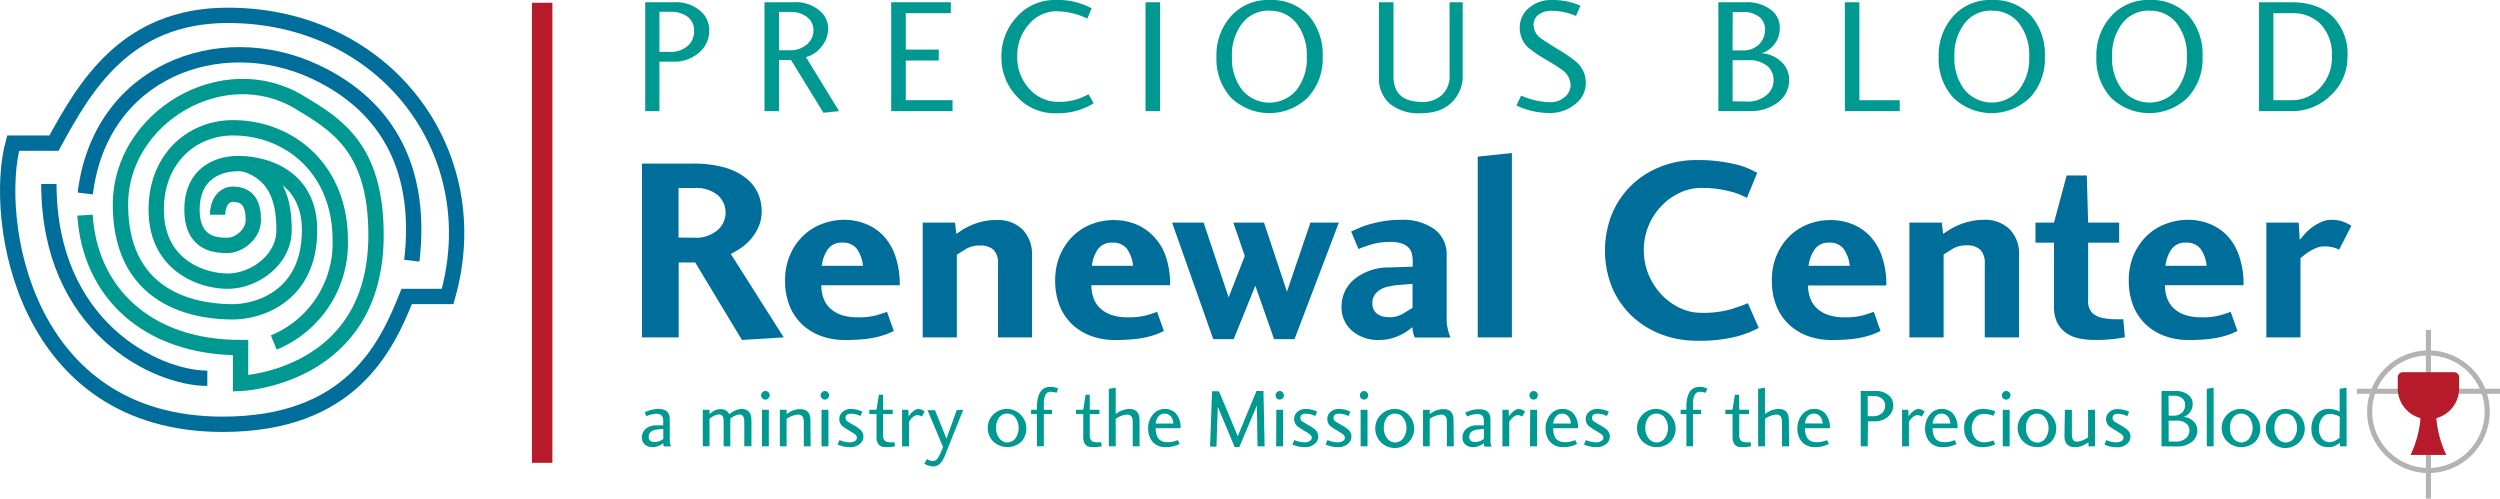 <?xml version="1.0" encoding="UTF-8"?> <svg xmlns="http://www.w3.org/2000/svg" id="Layer_1" data-name="Layer 1" viewBox="0 0 489.06 97.54"><path d="M129,21.74h-2.78V.44h5.62a7.3,7.3,0,0,1,5.27,1.79,4.81,4.81,0,0,1,1.63,3.7,5.57,5.57,0,0,1-1.82,4.22,7.33,7.33,0,0,1-5.3,1.91H129Zm0-11.59h2.05A5,5,0,0,0,134.51,9a3.79,3.79,0,0,0,1.27-3,3.29,3.29,0,0,0-1.15-2.63,5.39,5.39,0,0,0-3.57-1.06H129Z" style="fill:#009992"></path><path d="M164.14,21.74l-3.06.32-6.33-10.32h-2.36v10h-2.84V.44h5.65a7.18,7.18,0,0,1,5.4,1.88A4.51,4.51,0,0,1,162,5.55a5.52,5.52,0,0,1-1.34,3.62,5.59,5.59,0,0,1-3,2ZM152.39,9.83h2.06A4.84,4.84,0,0,0,158,8.54,3.43,3.43,0,0,0,159.13,6a3.27,3.27,0,0,0-1.08-2.53,5.18,5.18,0,0,0-3.57-1.13h-2.09Z" style="fill:#009992"></path><path d="M186.34,19.6v2.14h-12V.44H186V2.58h-8.81V9.7h6.45v2.14h-6.45V19.6Z" style="fill:#009992"></path><path d="M212.94,18.42l1,1.79a13.31,13.31,0,0,1-7.41,1.94,9.86,9.86,0,0,1-7.79-3.48,11,11,0,0,1-2.84-7.57,11.16,11.16,0,0,1,2.84-7.6A9.86,9.86,0,0,1,206.55,0a13.8,13.8,0,0,1,7,1.63l-.84,2a14.58,14.58,0,0,0-6-1.43,7,7,0,0,0-5.44,2.57A9.13,9.13,0,0,0,199,11.1a8.93,8.93,0,0,0,2.35,6.26A7.42,7.42,0,0,0,207,19.92,11.2,11.2,0,0,0,212.94,18.42Z" style="fill:#009992"></path><path d="M226.93,21.74h-2.84V.44h2.84Z" style="fill:#009992"></path><path d="M248.36,0a9.87,9.87,0,0,1,7.69,3.1,11.52,11.52,0,0,1,2.69,8,11.07,11.07,0,0,1-2.93,8,10.8,10.8,0,0,1-15,0,11.24,11.24,0,0,1-2.84-8,11.33,11.33,0,0,1,2.86-7.95A9.68,9.68,0,0,1,248.36,0Zm0,2.08A6.48,6.48,0,0,0,243,4.57a10.1,10.1,0,0,0-2,6.53,10,10,0,0,0,2,6.5,6.95,6.95,0,0,0,10.64,0,10,10,0,0,0,2-6.5,10.1,10.1,0,0,0-2-6.53A6.5,6.5,0,0,0,248.36,2.1Z" style="fill:#009992"></path><path d="M286.14.44v14.5a7,7,0,0,1-1.63,4.53q-2.2,2.69-6.58,2.68a8.88,8.88,0,0,1-6.05-1.86,6.51,6.51,0,0,1-2.12-5.16V.44h2.84v14.5q0,5,5.62,5a5.47,5.47,0,0,0,4-1.5,4.92,4.92,0,0,0,1.35-3.54V.44Z" style="fill:#009992"></path><path d="M297.57,18.7A14.84,14.84,0,0,0,303.29,20a4.17,4.17,0,0,0,2.78-1,3,3,0,0,0,1.18-2.35,3.78,3.78,0,0,0-1.57-2.91c-.34-.27-1.42-1-3.25-2.07A25.34,25.34,0,0,1,299,9.35a5.27,5.27,0,0,1-1.7-3.93,4.92,4.92,0,0,1,1.78-3.85A6.61,6.61,0,0,1,303.58,0a13.32,13.32,0,0,1,5.59,1.12l-.87,2a11.89,11.89,0,0,0-4.69-1,4,4,0,0,0-2.81.9,2.37,2.37,0,0,0-.8,1.82,3.33,3.33,0,0,0,1.37,2.62c.24.19,1.34.9,3.32,2.13a29.14,29.14,0,0,1,3.64,2.5,5.37,5.37,0,0,1,1.89,4.12,5.16,5.16,0,0,1-2.14,4.21,7.71,7.71,0,0,1-4.92,1.69,15.23,15.23,0,0,1-6.51-1.47Z" style="fill:#009992"></path><path d="M336.15,21.74V.44h5.27a7.74,7.74,0,0,1,5.05,1.5,4.3,4.3,0,0,1,1.69,3.48,5.1,5.1,0,0,1-3.55,5,6.17,6.17,0,0,1,4.12,1.92A4.75,4.75,0,0,1,350,15.58a5.38,5.38,0,0,1-2.4,4.59,8.73,8.73,0,0,1-5.27,1.57Zm2.78-11.88h2a4.33,4.33,0,0,0,3.18-1.18,4,4,0,0,0,1.17-2.91,3.14,3.14,0,0,0-.89-2.27,4.87,4.87,0,0,0-3.52-1.15h-1.91Zm2.71,10a5.65,5.65,0,0,0,4-1.31,3.67,3.67,0,0,0,1.31-2.89A3.51,3.51,0,0,0,345.83,13,5.47,5.47,0,0,0,342,11.77h-3.06v8.05Z" style="fill:#009992"></path><path d="M363.74.44V19.6h7.89v2.14H360.9V.44Z" style="fill:#009992"></path><path d="M389.64,0a9.89,9.89,0,0,1,7.7,3.1,11.52,11.52,0,0,1,2.68,8,11.07,11.07,0,0,1-2.92,8,10.8,10.8,0,0,1-15,0,11.2,11.2,0,0,1-2.85-8,11.37,11.37,0,0,1,2.86-7.95A9.69,9.69,0,0,1,389.64,0Zm0,2.08a6.47,6.47,0,0,0-5.31,2.47,10.1,10.1,0,0,0-2,6.53,10,10,0,0,0,2,6.5,6.94,6.94,0,0,0,10.63,0,10,10,0,0,0,2-6.5,10.1,10.1,0,0,0-2-6.53A6.48,6.48,0,0,0,389.64,2.1Z" style="fill:#009992"></path><path d="M420.49,0a9.89,9.89,0,0,1,7.7,3.1,11.52,11.52,0,0,1,2.68,8,11.07,11.07,0,0,1-2.92,8,10.8,10.8,0,0,1-15,0,11.2,11.2,0,0,1-2.85-8A11.37,11.37,0,0,1,413,3.15,9.71,9.71,0,0,1,420.49,0Zm0,2.08a6.47,6.47,0,0,0-5.31,2.47,10.1,10.1,0,0,0-2,6.53,10,10,0,0,0,2,6.5,6.94,6.94,0,0,0,10.63,0,10,10,0,0,0,2-6.5,10.1,10.1,0,0,0-2-6.53A6.48,6.48,0,0,0,420.49,2.1Z" style="fill:#009992"></path><path d="M441.92,21.74V.44l6.3,0q5.38,0,8.3,3A10.37,10.37,0,0,1,459.23,11,10.21,10.21,0,0,1,456,18.61a10.71,10.71,0,0,1-7.79,3.13Zm2.81-2.14h3.58a7.4,7.4,0,0,0,5.54-2.41A8.5,8.5,0,0,0,456.17,11a8.55,8.55,0,0,0-2.33-6.42,7.67,7.67,0,0,0-5.56-2h-3.55Z" style="fill:#009992"></path><path d="M145.14,66.5,136,51.35h-3.23V66h-7.19V32h9.9a23,23,0,0,1,6.07.71,12.41,12.41,0,0,1,4.2,2,8,8,0,0,1,2.48,3A8.51,8.51,0,0,1,149,41.3a7.41,7.41,0,0,1-.69,3.27A10,10,0,0,1,146.68,47a9.34,9.34,0,0,1-2,1.68,17.68,17.68,0,0,1-1.72,1L153.32,66Zm-9.4-20A6.51,6.51,0,0,0,140.4,45a4.56,4.56,0,0,0,.06-6.78,6.62,6.62,0,0,0-4.72-1.44h-3v9.69Z" style="fill:#006e9b"></path><path d="M161.07,58.27a5.07,5.07,0,0,0,1.27,2,6.06,6.06,0,0,0,2.2,1.32,9.44,9.44,0,0,0,3.21.48,13.51,13.51,0,0,0,3.77-.41q1.33-.4,2-.66l1.33,3.75c-.37.18-.79.36-1.25.55a17,17,0,0,1-1.76.56,18.69,18.69,0,0,1-2.65.47,35.85,35.85,0,0,1-3.93.18,13.32,13.32,0,0,1-4.74-.82,10.76,10.76,0,0,1-3.7-2.32,10.23,10.23,0,0,1-2.4-3.65,13.13,13.13,0,0,1-.84-4.84,12.38,12.38,0,0,1,.95-4.95,11.38,11.38,0,0,1,2.5-3.72,10.71,10.71,0,0,1,3.64-2.35A12.08,12.08,0,0,1,165.1,43a11.37,11.37,0,0,1,4.1.74,9.74,9.74,0,0,1,3.5,2.27,10.75,10.75,0,0,1,2.42,4,16.86,16.86,0,0,1,.89,5.79H160.66A7.5,7.5,0,0,0,161.07,58.27Zm6.53-9.62a3.36,3.36,0,0,0-2.83-1.18,3.23,3.23,0,0,0-2.84,1.31A7.08,7.08,0,0,0,160.76,52h8.06A6.86,6.86,0,0,0,167.6,48.65Z" style="fill:#006e9b"></path><path d="M195.24,66V51.5a3.64,3.64,0,0,0-.82-2.57,3.56,3.56,0,0,0-2.75-.89,5,5,0,0,0-2.73.68l-1.76,1.1V66H180.5V43.55h6.32l.26,2.19c.24-.13.59-.36,1-.66a11.27,11.27,0,0,1,1.69-.92,13,13,0,0,1,2.29-.79,11.5,11.5,0,0,1,2.83-.33,6.9,6.9,0,0,1,5.15,1.86,6.81,6.81,0,0,1,1.84,5V66Z" style="fill:#006e9b"></path><path d="M213.9,58.27a5.1,5.1,0,0,0,1.28,2,6.11,6.11,0,0,0,2.19,1.32,9.54,9.54,0,0,0,3.22.48,13.56,13.56,0,0,0,3.77-.41q1.32-.4,2-.66l1.33,3.75c-.38.18-.8.36-1.25.55a17,17,0,0,1-1.76.56,18.86,18.86,0,0,1-2.66.47,35.52,35.52,0,0,1-3.92.18,13.34,13.34,0,0,1-4.75-.82,10.72,10.72,0,0,1-3.69-2.32,10.1,10.1,0,0,1-2.4-3.65,13.13,13.13,0,0,1-.84-4.84,12.38,12.38,0,0,1,.94-4.95,11.54,11.54,0,0,1,2.5-3.72,10.76,10.76,0,0,1,3.65-2.35,12,12,0,0,1,4.38-.81,11.42,11.42,0,0,1,4.11.74,9.7,9.7,0,0,1,3.49,2.27A10.62,10.62,0,0,1,228,50a16.61,16.61,0,0,1,.9,5.79H213.5A7.5,7.5,0,0,0,213.9,58.27Zm6.54-9.62a3.38,3.38,0,0,0-2.84-1.18,3.24,3.24,0,0,0-2.84,1.31A7.07,7.07,0,0,0,213.6,52h8.06A7,7,0,0,0,220.44,48.65Z" style="fill:#006e9b"></path><path d="M241.34,66.34h-4l-8.05-22.79h6.17l4.89,14.63,3.16-8.1-2.24-6.53h6l4.49,13.51,4.59-13.51h5.56l-8.67,22.79h-4l-3.67-10.45Z" style="fill:#006e9b"></path><path d="M276.33,64l-1,.74a9.73,9.73,0,0,1-1.4.81,10.55,10.55,0,0,1-1.81.67,9.06,9.06,0,0,1-2.3.28,7.65,7.65,0,0,1-5.38-1.84,6,6,0,0,1-2-4.64,6.86,6.86,0,0,1,2.42-5.33,10.59,10.59,0,0,1,6.76-2.37l4.74-.15V51a5.36,5.36,0,0,0-.18-1.42,2.56,2.56,0,0,0-.64-1.15,3.27,3.27,0,0,0-1.3-.79,6.1,6.1,0,0,0-2.11-.31,13,13,0,0,0-3.86.49c-1,.32-1.87.62-2.52.89l-1.43-3.42,1.48-.66a17.3,17.3,0,0,1,2.17-.77,27.15,27.15,0,0,1,2.78-.61,20.52,20.52,0,0,1,3.36-.25,10.55,10.55,0,0,1,6.48,1.83A6.08,6.08,0,0,1,283,50V62.47a8.23,8.23,0,0,0,.25,2,7.16,7.16,0,0,0,.52,1.56h-7a5.08,5.08,0,0,1-.33-1A4.26,4.26,0,0,1,276.33,64Zm0-8.47-3.21.26c-.51.07-1,.16-1.59.28a5.14,5.14,0,0,0-1.5.58,3.64,3.64,0,0,0-1.12,1.05,2.78,2.78,0,0,0-.44,1.61,2.57,2.57,0,0,0,.36,1.45,2.64,2.64,0,0,0,.89.84,3,3,0,0,0,1.15.38,7.4,7.4,0,0,0,1.07.08,4.83,4.83,0,0,0,2.5-.69c.78-.46,1.41-.84,1.89-1.15Z" style="fill:#006e9b"></path><path d="M289.08,30.64l6.68-.71V66h-6.68Z" style="fill:#006e9b"></path><path d="M344.06,64.15a21.7,21.7,0,0,1-4.57,1.74,29.73,29.73,0,0,1-7.57.76,19,19,0,0,1-7.07-1.3,17.49,17.49,0,0,1-5.71-3.62,16.71,16.71,0,0,1-3.8-5.56,19.37,19.37,0,0,1,0-14.31,17,17,0,0,1,3.8-5.61,17.21,17.21,0,0,1,5.71-3.64,19,19,0,0,1,7.07-1.3,32.55,32.55,0,0,1,4.61.28,31.7,31.7,0,0,1,3.4.66,14.46,14.46,0,0,1,2.34.82c.61.29,1.11.53,1.48.74l-2,4.89c-.27-.13-.65-.31-1.15-.53a12.7,12.7,0,0,0-1.83-.64,25.53,25.53,0,0,0-2.58-.54,23.33,23.33,0,0,0-3.47-.23,9.71,9.71,0,0,0-4,.9,11.6,11.6,0,0,0-3.57,2.5A12.36,12.36,0,0,0,321.57,49a12.18,12.18,0,0,0,1,4.88,13.18,13.18,0,0,0,2.55,3.85,12.31,12.31,0,0,0,3.57,2.55,9.57,9.57,0,0,0,4,.91,20.22,20.22,0,0,0,5.82-.66c1.39-.44,2.53-.85,3.41-1.22Z" style="fill:#006e9b"></path><path d="M354.1,58.27a5,5,0,0,0,1.28,2,6.11,6.11,0,0,0,2.19,1.32,9.48,9.48,0,0,0,3.21.48,13.59,13.59,0,0,0,3.78-.41q1.32-.4,2-.66l1.32,3.75c-.37.18-.79.36-1.25.55a16,16,0,0,1-1.75.56,18.86,18.86,0,0,1-2.66.47,35.52,35.52,0,0,1-3.92.18,13.34,13.34,0,0,1-4.75-.82,10.72,10.72,0,0,1-3.69-2.32,10.1,10.1,0,0,1-2.4-3.65,13.13,13.13,0,0,1-.84-4.84,12.38,12.38,0,0,1,.94-4.95,11.54,11.54,0,0,1,2.5-3.72,10.76,10.76,0,0,1,3.65-2.35,12,12,0,0,1,4.38-.81,11.42,11.42,0,0,1,4.11.74,9.7,9.7,0,0,1,3.49,2.27,10.62,10.62,0,0,1,2.42,4,16.61,16.61,0,0,1,.9,5.79H353.69A7.5,7.5,0,0,0,354.1,58.27Zm6.54-9.62a3.39,3.39,0,0,0-2.84-1.18A3.24,3.24,0,0,0,355,48.78,7.07,7.07,0,0,0,353.8,52h8.06A7,7,0,0,0,360.64,48.65Z" style="fill:#006e9b"></path><path d="M388.27,66V51.5a3.69,3.69,0,0,0-.81-2.57A3.6,3.6,0,0,0,384.7,48a5,5,0,0,0-2.72.68l-1.76,1.1V66h-6.69V43.55h6.33l.25,2.19c.24-.13.59-.36,1.05-.66a11.63,11.63,0,0,1,1.68-.92,12.85,12.85,0,0,1,2.3-.79A11.45,11.45,0,0,1,388,43a6.92,6.92,0,0,1,5.15,1.86,6.84,6.84,0,0,1,1.83,5V66Z" style="fill:#006e9b"></path><path d="M413.26,66.34a30.44,30.44,0,0,1-3.57.16,14.12,14.12,0,0,1-3-.31,6.77,6.77,0,0,1-2.53-1.07,5.43,5.43,0,0,1-1.72-2,7.11,7.11,0,0,1-.63-3.19V47.47h-3.62V43.55h3.62l2.48-9.23h3.94l.26,9.23h6.07v3.92h-6.07v11a3.61,3.61,0,0,0,.71,2.65,4.15,4.15,0,0,0,2.35,1.12,11.38,11.38,0,0,0,2.09.21h1.73l.31,3.52C414.94,66.12,414.15,66.24,413.26,66.34Z" style="fill:#006e9b"></path><path d="M423.92,58.27a5,5,0,0,0,1.28,2,6,6,0,0,0,2.19,1.32,9.44,9.44,0,0,0,3.21.48,13.59,13.59,0,0,0,3.78-.41q1.32-.4,2-.66l1.32,3.75c-.37.18-.79.36-1.25.55a16.25,16.25,0,0,1-1.76.56,18.43,18.43,0,0,1-2.65.47,35.59,35.59,0,0,1-3.93.18,13.32,13.32,0,0,1-4.74-.82,10.76,10.76,0,0,1-3.7-2.32,10.21,10.21,0,0,1-2.39-3.65,13.13,13.13,0,0,1-.84-4.84,12.38,12.38,0,0,1,.94-4.95,11.54,11.54,0,0,1,2.5-3.72,10.66,10.66,0,0,1,3.65-2.35A12,12,0,0,1,428,43a11.42,11.42,0,0,1,4.11.74,9.79,9.79,0,0,1,3.49,2.27A10.62,10.62,0,0,1,438,50a16.62,16.62,0,0,1,.89,5.79H423.51A7.5,7.5,0,0,0,423.92,58.27Zm6.54-9.62a3.39,3.39,0,0,0-2.84-1.18,3.23,3.23,0,0,0-2.84,1.31A7,7,0,0,0,423.62,52h8.05A6.85,6.85,0,0,0,430.46,48.65Z" style="fill:#006e9b"></path><path d="M443.35,66V43.55h6.33l.2,3.36.87-1a9.41,9.41,0,0,1,3.16-2.39A4.77,4.77,0,0,1,456,43a6.35,6.35,0,0,1,2.47.41,7.71,7.71,0,0,1,1.51.76l-2.4,4.69a4.47,4.47,0,0,0-1.15-.46,6.93,6.93,0,0,0-1.76-.2,4,4,0,0,0-1.4.25,9.15,9.15,0,0,0-1.3.62,8.44,8.44,0,0,0-1.12.76l-.82.66V66Z" style="fill:#006e9b"></path><path d="M129.76,86.68a3.35,3.35,0,0,1-2.08.79,2.23,2.23,0,0,1-1.55-.51,1.79,1.79,0,0,1-.56-1.39,2.23,2.23,0,0,1,.65-1.59,3,3,0,0,1,2-.77l1.52,0V82.3q0-1.35-1.29-1.35a5.4,5.4,0,0,0-2,.47l-.34-.73a5.46,5.46,0,0,1,2.72-.68c1.46,0,2.19.66,2.19,2v4.19a2.37,2.37,0,0,0,.26,1.12h-1.42A1.68,1.68,0,0,1,129.76,86.68Zm0-.83V83.9l-1,.1c-1.24.1-1.86.58-1.86,1.46,0,.7.44,1.05,1.31,1A2.74,2.74,0,0,0,129.76,85.85Z" style="fill:#009992"></path><path d="M142.87,81.91v5.4h-1.31V82.49a2.44,2.44,0,0,0-.15-1,.87.87,0,0,0-.84-.42,3.53,3.53,0,0,0-1.77.86v5.37h-1.32V80.17h1.32V81c.42-.33.69-.52.79-.59a2.75,2.75,0,0,1,1.35-.37,1.82,1.82,0,0,1,1.74,1A4,4,0,0,1,145,80c1.33,0,2,.73,2,2.19v5.11H145.6V82.49c0-.94-.32-1.41-1-1.41A3.63,3.63,0,0,0,142.87,81.91Z" style="fill:#009992"></path><path d="M149.72,76.49a.83.83,0,0,1,.59,1.43.83.83,0,0,1-.59.25.8.8,0,0,1-.58-.25.79.79,0,0,1,0-1.17A.78.78,0,0,1,149.72,76.49Zm-.66,3.68h1.34v7.14h-1.34Z" style="fill:#009992"></path><path d="M158.58,87.31h-1.34V82.49c0-.93-.39-1.39-1.15-1.39a4.48,4.48,0,0,0-2.21.84v5.37h-1.32V80.17h1.32V81c.51-.33.81-.52.92-.57a4,4,0,0,1,1.74-.39q2,0,2,2.19Z" style="fill:#009992"></path><path d="M161.38,76.49a.78.78,0,0,1,.58.26.84.84,0,0,1-.58,1.42.87.87,0,0,1-.85-.84.8.8,0,0,1,.26-.58A.78.78,0,0,1,161.38,76.49Zm-.67,3.68h1.35v7.14h-1.35Z" style="fill:#009992"></path><path d="M164.22,86.08a5,5,0,0,0,2,.45,1.91,1.91,0,0,0,1-.24.76.76,0,0,0,.41-.68c0-.26-.18-.52-.55-.78,0,0-.41-.27-1.12-.7a11.5,11.5,0,0,1-1.15-.76,1.84,1.84,0,0,1-.62-1.4,1.79,1.79,0,0,1,.57-1.33,2.27,2.27,0,0,1,1.68-.63,5.12,5.12,0,0,1,2.26.52l-.37.86a4.07,4.07,0,0,0-1.87-.46c-.7,0-1.05.28-1.05.85a.9.9,0,0,0,.45.71c.08.06.44.27,1.09.65a9.07,9.07,0,0,1,1.22.8,1.82,1.82,0,0,1,.74,1.39,1.86,1.86,0,0,1-.76,1.55,2.78,2.78,0,0,1-1.77.59,6.38,6.38,0,0,1-1.72-.21l-.81-.29Z" style="fill:#009992"></path><path d="M175.11,87.31a10.67,10.67,0,0,1-1.9.16q-1.74,0-1.74-2V81h-1.41v-.84h1.4l.47-2.94h.81l0,2.94h1.9V81h-1.9v4.06a1.88,1.88,0,0,0,.21,1,1.16,1.16,0,0,0,.76.42,3.47,3.47,0,0,0,1.24,0Z" style="fill:#009992"></path><path d="M177.82,87.31h-1.35V80.17h1.22l.06,1.28q1-1.44,1.95-1.44a2,2,0,0,1,1.18.5l-.55,1a1.38,1.38,0,0,0-.89-.29q-.78,0-1.62,1.29Z" style="fill:#009992"></path><path d="M188.43,80.17l-3.6,9c-.55,1.38-1.3,2.08-2.24,2.08a3.6,3.6,0,0,1-1.77-.54l.5-.89a2.46,2.46,0,0,0,1.19.37,1.17,1.17,0,0,0,.92-.53,6.82,6.82,0,0,0,.54-1l.52-1.18-3.05-7.24h1.47l2.24,5.57,2-5.57Z" style="fill:#009992"></path><path d="M197.08,80a3.84,3.84,0,0,1,2.68,6.45,4.06,4.06,0,0,1-5.36,0A3.73,3.73,0,0,1,197.08,80Zm0,.91a1.94,1.94,0,0,0-1.63.76,3.25,3.25,0,0,0-.59,2.06,3.07,3.07,0,0,0,.68,2.06,1.93,1.93,0,0,0,1.54.77,2,2,0,0,0,1.54-.79,3.54,3.54,0,0,0,0-4.1A1.93,1.93,0,0,0,197.08,80.92Z" style="fill:#009992"></path><path d="M205.5,75.67A4,4,0,0,1,207,76l-.32.84a3.93,3.93,0,0,0-1.22-.19,1,1,0,0,0-1,.79,3.32,3.32,0,0,0-.26,1.37v1.36h1.59V81h-1.59v6.3h-1.35V81h-1.14v-.84h1.14v-.54Q202.89,75.67,205.5,75.67Z" style="fill:#009992"></path><path d="M215.55,87.31a10.67,10.67,0,0,1-1.9.16q-1.74,0-1.74-2V81H210.5v-.84h1.41l.46-2.94h.81l0,2.94h1.9V81h-1.9v4.06a2,2,0,0,0,.2,1,1.19,1.19,0,0,0,.76.42,3.47,3.47,0,0,0,1.24,0Z" style="fill:#009992"></path><path d="M222.93,87.31h-1.34V82.49c0-.93-.38-1.39-1.14-1.39a4.46,4.46,0,0,0-2.19.84v5.37h-1.35V76.06l1.35-.22V81a4.6,4.6,0,0,1,2.66-1q2,0,2,2.19Z" style="fill:#009992"></path><path d="M226.08,83.77c0,1.82.76,2.73,2.27,2.73a4.84,4.84,0,0,0,2.05-.41l.36.75a5.55,5.55,0,0,1-2.7.63,3.3,3.3,0,0,1-2.55-1,3.87,3.87,0,0,1-.9-2.71,4,4,0,0,1,.92-2.65A2.9,2.9,0,0,1,227.85,80a2.86,2.86,0,0,1,2.19.89,4.09,4.09,0,0,1,.91,2.87Zm3.44-.92a2.14,2.14,0,0,0-.5-1.42,1.55,1.55,0,0,0-1.18-.51,1.49,1.49,0,0,0-1.21.54,2.64,2.64,0,0,0-.55,1.39Z" style="fill:#009992"></path><path d="M245.79,76.49h1.37l.23,10.82H246l-.12-8-3.45,8.16h-.89l-3.31-7.88-.26,7.77h-1.25l.39-10.82h1.35l3.68,8.8Z" style="fill:#009992"></path><path d="M250.35,76.49a.78.78,0,0,1,.58.26.84.84,0,0,1-.58,1.42.83.83,0,0,1-.59-.25.85.85,0,0,1,.59-1.43Zm-.67,3.68H251v7.14h-1.35Z" style="fill:#009992"></path><path d="M253.19,86.08a5,5,0,0,0,2,.45,1.91,1.91,0,0,0,1-.24.76.76,0,0,0,.41-.68c0-.26-.18-.52-.55-.78,0,0-.41-.27-1.12-.7a11.5,11.5,0,0,1-1.15-.76,1.88,1.88,0,0,1-.62-1.4,1.79,1.79,0,0,1,.57-1.33,2.28,2.28,0,0,1,1.69-.63,5.08,5.08,0,0,1,2.25.52l-.37.86a4.07,4.07,0,0,0-1.87-.46c-.7,0-1.05.28-1.05.85a.9.9,0,0,0,.45.71c.08.06.44.27,1.09.65a8.43,8.43,0,0,1,1.22.8,1.82,1.82,0,0,1,.74,1.39,1.86,1.86,0,0,1-.76,1.55,2.78,2.78,0,0,1-1.77.59,6.38,6.38,0,0,1-1.72-.21l-.81-.29Z" style="fill:#009992"></path><path d="M259.68,86.08a5,5,0,0,0,2,.45,1.91,1.91,0,0,0,1-.24.76.76,0,0,0,.41-.68c0-.26-.18-.52-.55-.78,0,0-.4-.27-1.12-.7a11.5,11.5,0,0,1-1.15-.76,1.88,1.88,0,0,1-.62-1.4,1.79,1.79,0,0,1,.57-1.33,2.28,2.28,0,0,1,1.69-.63,5.08,5.08,0,0,1,2.25.52l-.37.86a4.07,4.07,0,0,0-1.87-.46c-.7,0-1.05.28-1.05.85a.9.9,0,0,0,.45.71c.08.06.44.27,1.09.65a8.43,8.43,0,0,1,1.22.8,1.8,1.8,0,0,1,.75,1.39,1.86,1.86,0,0,1-.77,1.55,2.78,2.78,0,0,1-1.77.59,6.38,6.38,0,0,1-1.72-.21l-.81-.29Z" style="fill:#009992"></path><path d="M266.84,76.49a.78.78,0,0,1,.58.26.84.84,0,0,1-.58,1.42.83.83,0,0,1-.59-.25.85.85,0,0,1,.59-1.43Zm-.67,3.68h1.35v7.14h-1.35Z" style="fill:#009992"></path><path d="M272.94,80a3.84,3.84,0,0,1,2.68,6.45A3.82,3.82,0,1,1,272.94,80Zm0,.91a1.94,1.94,0,0,0-1.63.76,3.26,3.26,0,0,0-.6,2.06,3.07,3.07,0,0,0,.69,2.06,1.93,1.93,0,0,0,1.54.77,2,2,0,0,0,1.54-.79,3.51,3.51,0,0,0,0-4.1A1.91,1.91,0,0,0,272.94,80.92Z" style="fill:#009992"></path><path d="M284.4,87.31h-1.35V82.49c0-.93-.38-1.39-1.15-1.39a4.51,4.51,0,0,0-2.21.84v5.37h-1.31V80.17h1.31V81c.51-.33.82-.52.92-.57a4.09,4.09,0,0,1,1.74-.39c1.36,0,2,.73,2,2.19Z" style="fill:#009992"></path><path d="M290.29,86.68a3.37,3.37,0,0,1-2.08.79,2.21,2.21,0,0,1-1.55-.51,1.79,1.79,0,0,1-.56-1.39,2.23,2.23,0,0,1,.65-1.59,3,3,0,0,1,2-.77l1.52,0V82.3Q290.29,81,289,81a5.4,5.4,0,0,0-2,.47l-.35-.73a5.5,5.5,0,0,1,2.73-.68c1.46,0,2.19.66,2.19,2v4.19a2.37,2.37,0,0,0,.26,1.12h-1.43A1.85,1.85,0,0,1,290.29,86.68Zm0-.83V83.9l-1,.1c-1.24.1-1.87.58-1.87,1.46,0,.7.44,1.05,1.32,1A2.79,2.79,0,0,0,290.29,85.85Z" style="fill:#009992"></path><path d="M295.25,87.31h-1.34V80.17h1.21l.07,1.28q1-1.44,1.95-1.44a2,2,0,0,1,1.18.5l-.55,1a1.38,1.38,0,0,0-.89-.29c-.52,0-1.06.43-1.63,1.29Z" style="fill:#009992"></path><path d="M300,76.49a.8.8,0,0,1,.59.26.81.81,0,0,1,0,1.17.83.83,0,0,1-.59.25.79.79,0,0,1-.58-.25.85.85,0,0,1,.58-1.43Zm-.66,3.68h1.34v7.14H299.3Z" style="fill:#009992"></path><path d="M303.84,83.77c0,1.82.75,2.73,2.26,2.73a4.85,4.85,0,0,0,2.06-.41l.35.75a5.51,5.51,0,0,1-2.69.63,3.3,3.3,0,0,1-2.55-1,3.83,3.83,0,0,1-.91-2.71,4,4,0,0,1,.93-2.65A2.89,2.89,0,0,1,305.61,80a2.86,2.86,0,0,1,2.19.89,4.13,4.13,0,0,1,.91,2.87Zm3.44-.92a2.09,2.09,0,0,0-.51-1.42,1.52,1.52,0,0,0-1.17-.51,1.48,1.48,0,0,0-1.21.54,2.56,2.56,0,0,0-.55,1.39Z" style="fill:#009992"></path><path d="M310.23,86.08a5.1,5.1,0,0,0,2,.45,1.85,1.85,0,0,0,1-.24.75.75,0,0,0,.42-.68c0-.26-.19-.52-.55-.78,0,0-.41-.27-1.12-.7a13.74,13.74,0,0,1-1.16-.76,1.87,1.87,0,0,1-.61-1.4,1.79,1.79,0,0,1,.57-1.33,2.27,2.27,0,0,1,1.68-.63,5.15,5.15,0,0,1,2.26.52l-.37.86a4.07,4.07,0,0,0-1.87-.46c-.7,0-1.05.28-1.05.85a.9.9,0,0,0,.45.71c.07.06.44.27,1.09.65a8.16,8.16,0,0,1,1.21.8,1.8,1.8,0,0,1,.75,1.39,1.86,1.86,0,0,1-.76,1.55,2.78,2.78,0,0,1-1.77.59,6.38,6.38,0,0,1-1.72-.21l-.81-.29Z" style="fill:#009992"></path><path d="M324.09,80a3.84,3.84,0,0,1,2.68,6.45,4,4,0,0,1-5.35,0A3.73,3.73,0,0,1,324.09,80Zm0,.91a2,2,0,0,0-1.63.76,3.32,3.32,0,0,0-.59,2.06,3.12,3.12,0,0,0,.68,2.06,1.94,1.94,0,0,0,1.54.77,2,2,0,0,0,1.55-.79,3.51,3.51,0,0,0,0-4.1A1.91,1.91,0,0,0,324.09,80.92Z" style="fill:#009992"></path><path d="M332.52,75.67A4,4,0,0,1,334,76l-.33.84a3.89,3.89,0,0,0-1.22-.19c-.43,0-.75.26-1,.79a3.49,3.49,0,0,0-.26,1.37v1.36h1.59V81h-1.59v6.3H329.9V81h-1.13v-.84h1.13v-.54Q329.9,75.67,332.52,75.67Z" style="fill:#009992"></path><path d="M342.56,87.31a10.59,10.59,0,0,1-1.9.16c-1.15,0-1.73-.66-1.73-2V81h-1.41v-.84h1.4l.47-2.94h.8l.05,2.94h1.9V81h-1.9v4.06a1.88,1.88,0,0,0,.21,1,1.16,1.16,0,0,0,.76.42,3.47,3.47,0,0,0,1.24,0Z" style="fill:#009992"></path><path d="M350,87.31H348.6V82.49c0-.93-.38-1.39-1.14-1.39a4.46,4.46,0,0,0-2.19.84v5.37h-1.34V76.06l1.34-.22V81a4.6,4.6,0,0,1,2.67-1q2,0,2,2.19Z" style="fill:#009992"></path><path d="M353.1,83.77c0,1.82.75,2.73,2.26,2.73a4.81,4.81,0,0,0,2.05-.41l.36.75a5.54,5.54,0,0,1-2.69.63,3.27,3.27,0,0,1-2.55-1,3.83,3.83,0,0,1-.91-2.71,4.05,4.05,0,0,1,.92-2.65A2.91,2.91,0,0,1,354.87,80a2.87,2.87,0,0,1,2.19.89,4.13,4.13,0,0,1,.91,2.87Zm3.44-.92a2.09,2.09,0,0,0-.51-1.42,1.62,1.62,0,0,0-2.39,0,2.55,2.55,0,0,0-.54,1.39Z" style="fill:#009992"></path><path d="M365.37,87.31H364V76.49h2.86a3.76,3.76,0,0,1,2.68.9,2.48,2.48,0,0,1,.83,1.89,2.83,2.83,0,0,1-.93,2.14,3.7,3.7,0,0,1-2.69,1h-1.33Zm0-5.89h1a2.54,2.54,0,0,0,1.76-.58,1.93,1.93,0,0,0,.65-1.51,1.67,1.67,0,0,0-.59-1.33,2.71,2.71,0,0,0-1.82-.54h-1Z" style="fill:#009992"></path><path d="M373.43,87.31h-1.34V80.17h1.21l.07,1.28q1-1.44,1.95-1.44a2,2,0,0,1,1.18.5l-.55,1a1.38,1.38,0,0,0-.89-.29c-.52,0-1.07.43-1.63,1.29Z" style="fill:#009992"></path><path d="M378.07,83.77c0,1.82.76,2.73,2.27,2.73a4.81,4.81,0,0,0,2.05-.41l.36.75a5.55,5.55,0,0,1-2.7.63,3.26,3.26,0,0,1-2.54-1,3.83,3.83,0,0,1-.91-2.71,4.05,4.05,0,0,1,.92-2.65A2.9,2.9,0,0,1,379.84,80a2.86,2.86,0,0,1,2.19.89,4.09,4.09,0,0,1,.91,2.87Zm3.45-.92a2.19,2.19,0,0,0-.51-1.42,1.55,1.55,0,0,0-1.17-.51,1.5,1.5,0,0,0-1.22.54,2.64,2.64,0,0,0-.55,1.39Z" style="fill:#009992"></path><path d="M384.24,83.74A3.6,3.6,0,0,1,385.35,81a3.56,3.56,0,0,1,2.58-1,6.3,6.3,0,0,1,2.4.47l-.36.87a5.44,5.44,0,0,0-1.91-.37,2.14,2.14,0,0,0-1.55.66,3.23,3.23,0,0,0,0,4.23,2.14,2.14,0,0,0,1.55.66,4.85,4.85,0,0,0,1.91-.37l.34.76a5.12,5.12,0,0,1-2.43.55,3.49,3.49,0,0,1-2.67-1A3.75,3.75,0,0,1,384.24,83.74Z" style="fill:#009992"></path><path d="M392.45,76.49a.83.83,0,0,1,.59,1.43.83.83,0,0,1-.59.25.82.82,0,0,1-.58-1.42A.78.78,0,0,1,392.45,76.49Zm-.66,3.68h1.35v7.14h-1.35Z" style="fill:#009992"></path><path d="M398.56,80a3.84,3.84,0,0,1,2.67,6.45,4,4,0,0,1-5.35,0A3.73,3.73,0,0,1,398.56,80Zm0,.91a2,2,0,0,0-1.64.76,3.32,3.32,0,0,0-.59,2.06A3.12,3.12,0,0,0,397,85.8a1.92,1.92,0,0,0,3.09,0,3.51,3.51,0,0,0,0-4.1A1.91,1.91,0,0,0,398.56,80.92Z" style="fill:#009992"></path><path d="M403.94,80.17h1.37V85c0,.93.34,1.4,1,1.4a4.37,4.37,0,0,0,2.17-.85V80.17h1.35v7.14h-1.28v-.79c-.52.32-.83.51-.94.56a4,4,0,0,1-1.75.39c-1.3,0-2-.73-2-2.19Z" style="fill:#009992"></path><path d="M412,86.08a5,5,0,0,0,2,.45,1.91,1.91,0,0,0,1-.24.76.76,0,0,0,.41-.68c0-.26-.18-.52-.55-.78,0,0-.41-.27-1.12-.7a11.5,11.5,0,0,1-1.15-.76A1.88,1.88,0,0,1,412,82a1.79,1.79,0,0,1,.57-1.33,2.28,2.28,0,0,1,1.69-.63,5.08,5.08,0,0,1,2.25.52l-.37.86a4.07,4.07,0,0,0-1.87-.46c-.7,0-1,.28-1,.85a.9.9,0,0,0,.45.71c.08.06.44.27,1.09.65a8.43,8.43,0,0,1,1.22.8,1.82,1.82,0,0,1,.74,1.39,1.86,1.86,0,0,1-.76,1.55,2.78,2.78,0,0,1-1.77.59,6.38,6.38,0,0,1-1.72-.21l-.81-.29Z" style="fill:#009992"></path><path d="M422.84,87.31V76.49h2.67a3.92,3.92,0,0,1,2.57.76,2.18,2.18,0,0,1,.86,1.77,2.57,2.57,0,0,1-.53,1.63,2.54,2.54,0,0,1-1.27.9,3.17,3.17,0,0,1,2.09,1,2.44,2.44,0,0,1,.62,1.66,2.76,2.76,0,0,1-1.22,2.34,4.47,4.47,0,0,1-2.68.79Zm1.41-6h1a2.15,2.15,0,0,0,1.61-.6,2,2,0,0,0,.6-1.47A1.62,1.62,0,0,0,427,78a2.47,2.47,0,0,0-1.79-.58h-1Zm1.38,5.07a2.86,2.86,0,0,0,2-.67,1.89,1.89,0,0,0,.67-1.47,1.78,1.78,0,0,0-.56-1.35,2.77,2.77,0,0,0-1.94-.6h-1.56v4.09Z" style="fill:#009992"></path><path d="M431.7,87.31V76.06l1.34-.22V87.31Z" style="fill:#009992"></path><path d="M438.46,80a3.84,3.84,0,0,1,2.68,6.45,4,4,0,0,1-5.35,0A3.73,3.73,0,0,1,438.46,80Zm0,.91a2,2,0,0,0-1.63.76,3.32,3.32,0,0,0-.59,2.06,3.12,3.12,0,0,0,.68,2.06,2,2,0,0,0,1.54.77,2,2,0,0,0,1.55-.79,3.51,3.51,0,0,0,0-4.1A1.91,1.91,0,0,0,438.46,80.92Z" style="fill:#009992"></path><path d="M447.16,80a3.84,3.84,0,0,1,2.68,6.45A3.82,3.82,0,1,1,447.16,80Zm0,.91a2,2,0,0,0-1.63.76,3.32,3.32,0,0,0-.59,2.06,3.12,3.12,0,0,0,.68,2.06,1.94,1.94,0,0,0,1.54.77,2,2,0,0,0,1.55-.79,3.56,3.56,0,0,0,0-4.1A1.91,1.91,0,0,0,447.16,80.92Z" style="fill:#009992"></path><path d="M459.06,87.31h-1.31l-.05-.7a5.65,5.65,0,0,1-.78.54,3.18,3.18,0,0,1-1.49.32,3.05,3.05,0,0,1-2.36-1,3.71,3.71,0,0,1-.89-2.63,4,4,0,0,1,1-2.84,2.91,2.91,0,0,1,2.24-1,4.36,4.36,0,0,1,2.27.53V76.06l1.35-.22Zm-1.35-5.78a4,4,0,0,0-2-.55,1.81,1.81,0,0,0-1.35.65,3.25,3.25,0,0,0-.71,2.22,2.86,2.86,0,0,0,.71,2.09,1.87,1.87,0,0,0,1.35.56,2.27,2.27,0,0,0,1.05-.26c.12-.06.43-.26.91-.58Z" style="fill:#009992"></path><line x1="489.06" y1="76.54" x2="461.06" y2="76.54" style="fill:none;stroke:#b3b3b3;stroke-miterlimit:10"></line><line x1="475.06" y1="97.54" x2="475.06" y2="64.54" style="fill:none;stroke:#b3b3b3;stroke-miterlimit:10"></line><circle cx="475.06" cy="80.54" r="11.5" style="fill:none;stroke:#b3b3b3;stroke-miterlimit:10"></circle><path d="M470.06,72.81h10a1,1,0,0,1,1,1V76a6,6,0,0,1-6,6h0a6,6,0,0,1-6-6V73.81a1,1,0,0,1,1-1Z" style="fill:#b71a2a"></path><path d="M476.56,81h-3a20.69,20.69,0,0,1-2,8h7A20.69,20.69,0,0,1,476.56,81Z" style="fill:#b71a2a"></path><line x1="106.06" y1="0.54" x2="106.06" y2="90.54" style="fill:none;stroke:#b71a2a;stroke-miterlimit:10;stroke-width:4px"></line><path d="M2.56,28c-4,15,2,55,41,55,25,0,32-15,36-25h8c8-28-12-55-43-55-20,0-28,14-34,25Z" style="fill:none;stroke:#006e9b;stroke-miterlimit:10;stroke-width:3px"></path><path d="M9.56,36c0,28,21,38,31,38" style="fill:none;stroke:#006e9b;stroke-miterlimit:10;stroke-width:3px"></path><path d="M16.68,37.85C19.56,14,42.88,5.33,61.56,14c15,7,21,20,19,37" style="fill:none;stroke:#006e9b;stroke-miterlimit:10;stroke-width:3px"></path><path d="M16.63,42.09C17.56,57,28.56,68,47.06,68v7s26.5-1,26.5-29c0-17-7.67-21.6-15-26-15-9-35,3-35,20,0,20,17,21,22,21s15-3,15-16c0-10-8-13-14-13-4,0-9,2-9,9s5,7,7,7,5-2,5-5-1-5-4-5c-2,0-3,2-3,4" style="fill:none;stroke:#009992;stroke-miterlimit:10;stroke-width:3px"></path><path d="M53.56,67a21,21,0,0,0,13-20c0-14-10-22-21-22-8,0-15,6-15,16,0,11,9,14,14,14s11-4,11-10c0-5-1-11-8-13" style="fill:none;stroke:#009992;stroke-miterlimit:10;stroke-width:3px"></path></svg> 